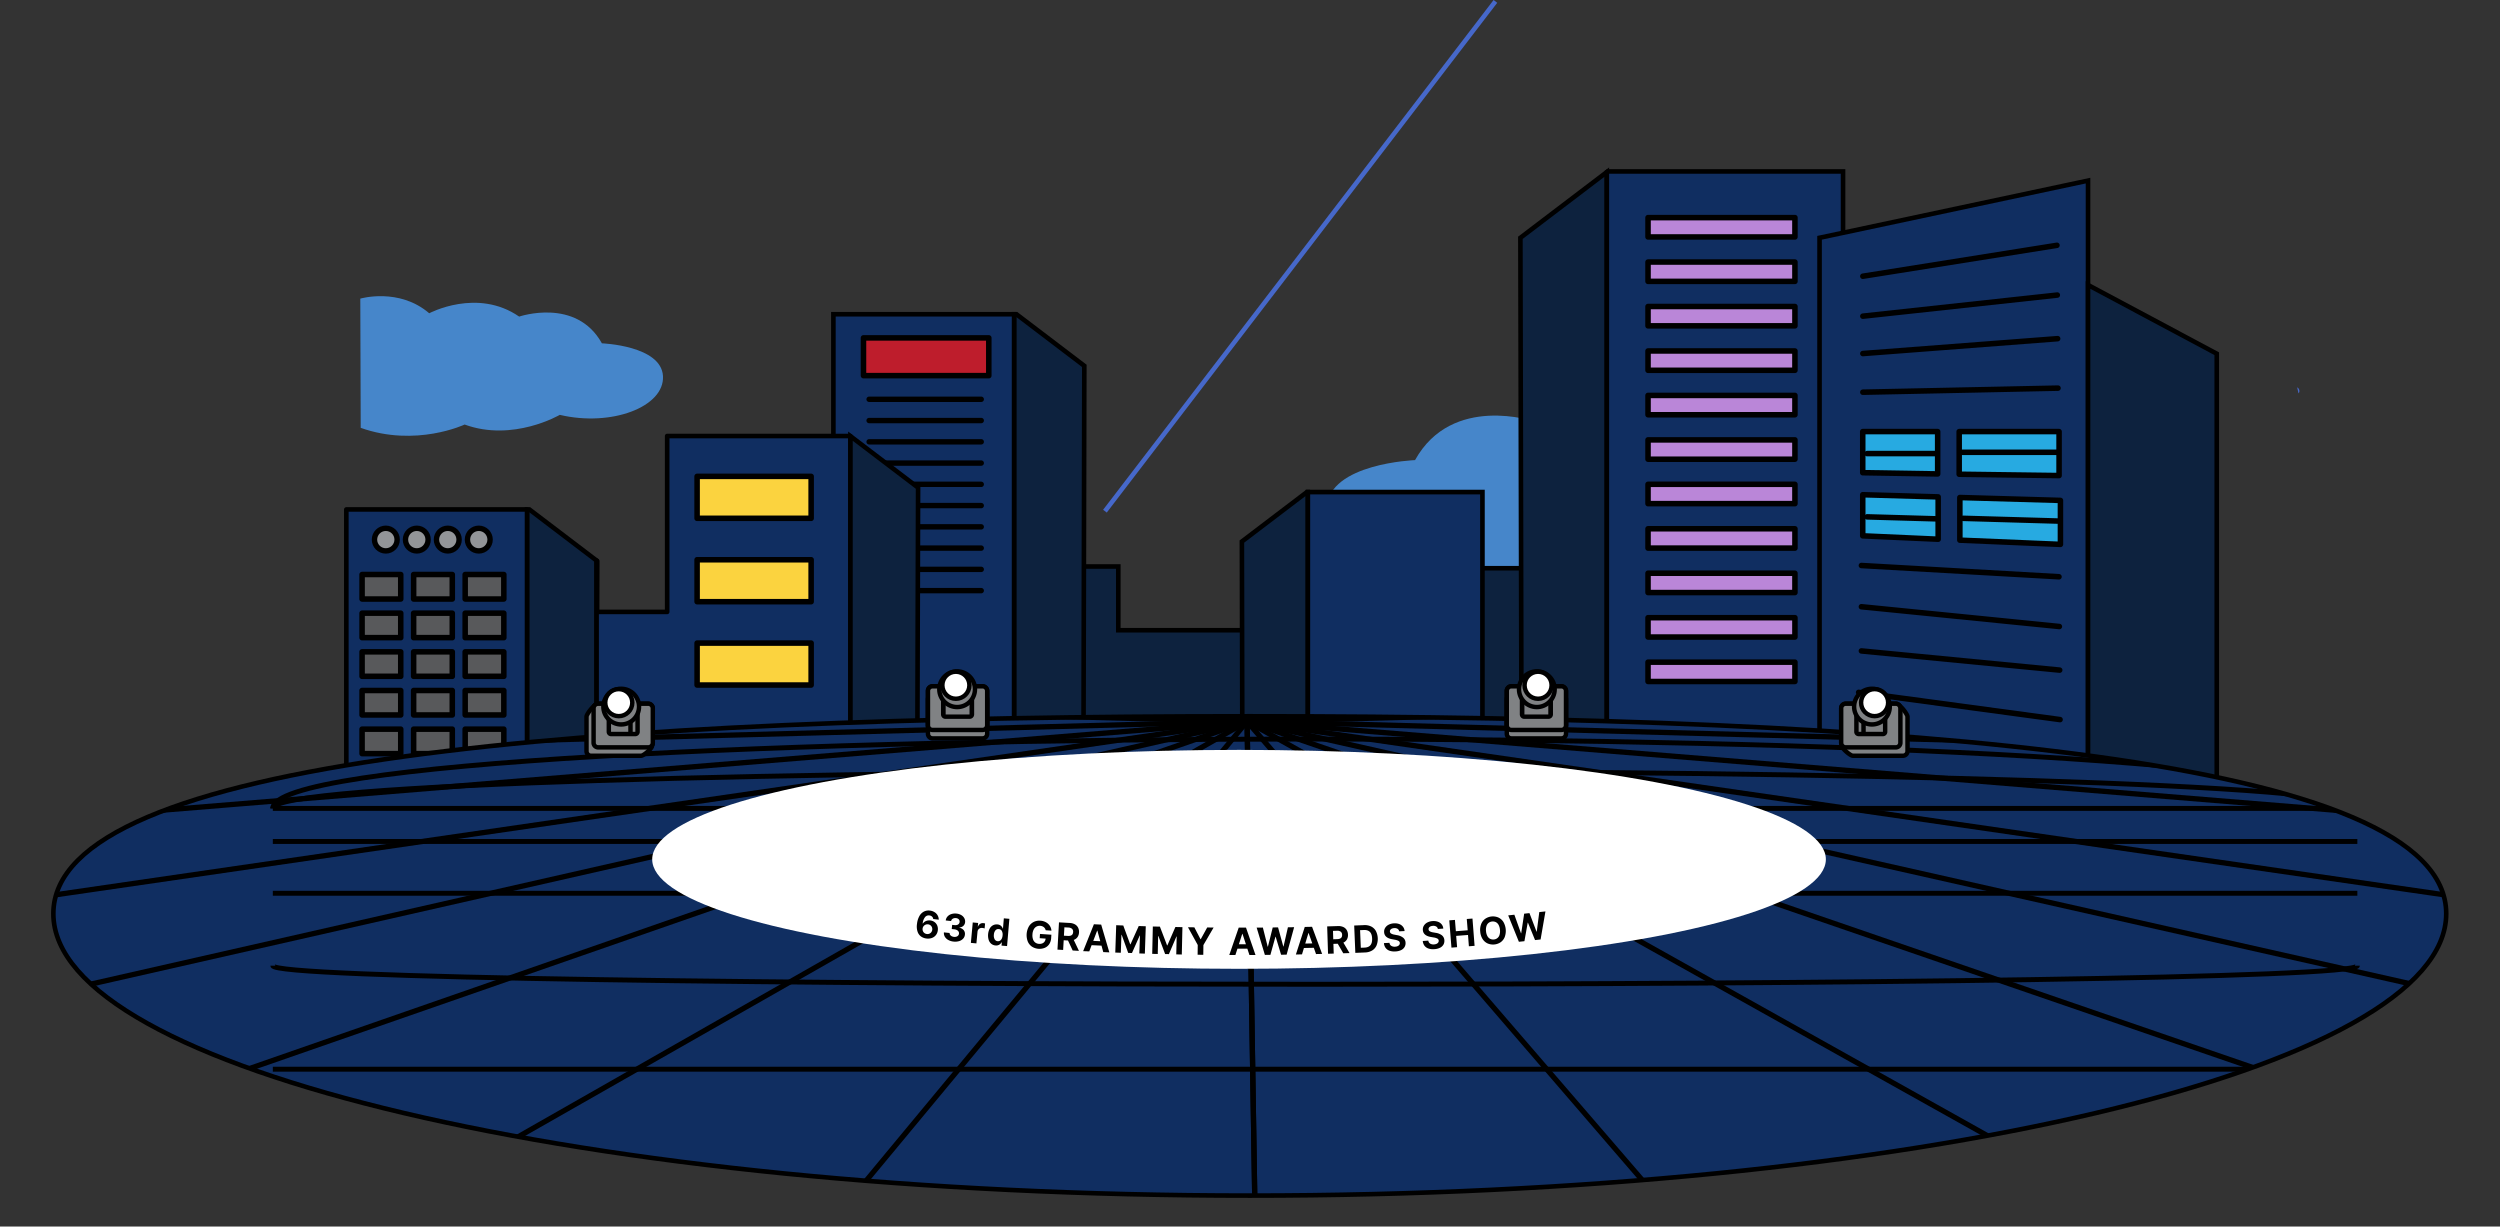 <svg id="Layer_1" data-name="Layer 1" xmlns="http://www.w3.org/2000/svg" xmlns:xlink="http://www.w3.org/1999/xlink" viewBox="0 0 2712.5 1330.82"><rect x="0" y="0" width="2712.5" height="1330.82" fill="#333333" stroke="none"/><defs><style>.cls-1,.cls-11,.cls-12,.cls-17{fill:none;}.cls-2{fill:#4686ca;}.cls-3{fill:#0d223e;}.cls-11,.cls-12,.cls-14,.cls-15,.cls-18,.cls-19,.cls-20,.cls-21,.cls-3,.cls-4,.cls-5,.cls-6,.cls-7,.cls-8,.cls-9{stroke:#000;}.cls-11,.cls-12,.cls-17,.cls-3,.cls-4{stroke-miterlimit:10;}.cls-17,.cls-3,.cls-4,.cls-6{stroke-width:5px;}.cls-4,.cls-6{fill:#102e61;}.cls-5,.cls-9{fill:#ec008c;}.cls-14,.cls-15,.cls-18,.cls-19,.cls-20,.cls-21,.cls-5,.cls-6,.cls-7,.cls-8,.cls-9{stroke-linecap:round;stroke-linejoin:round;}.cls-21,.cls-5{stroke-width:5.86px;}.cls-7{fill:#58595b;}.cls-18,.cls-19,.cls-20,.cls-7,.cls-8,.cls-9{stroke-width:6px;}.cls-8{fill:#27aae1;}.cls-10{clip-path:url(#clip-path);}.cls-11{stroke-width:5.73px;}.cls-12{stroke-width:5.36px;}.cls-13,.cls-15{fill:#fff;}.cls-14{fill:#808284;}.cls-14,.cls-15{stroke-width:4.82px;}.cls-16{fill:#4668ca;}.cls-17{stroke:#4668ca;}.cls-18{fill:#ba86d8;}.cls-19{fill:#fbd33f;}.cls-20{fill:#be1d2c;}.cls-21{fill:#939598;}</style><clipPath id="clip-path" transform="translate(55.39 0)"><path class="cls-1" d="M2598.76,991.31c0,169-581.19,305.92-1298.13,305.92S2.5,1160.26,2.5,991.31,583.69,777.15,1300.63,777.15,2598.76,822.36,2598.76,991.31Z"/></clipPath></defs><path class="cls-2" d="M1858.72,429.11s-60.57-17.73-108.09,23c0,0-75.29-40.27-141,5.23,0,0-89.44-30.62-129.72,41.89,0,0-93.26,3.43-95.79,51.46s80.48,79.87,161.78,60.66c0,0,73.3,43,149.13,15.17,0,0,76.33,36,163,5.21Z" transform="translate(55.39 0)"/><polygon class="cls-3" points="1074.94 614.63 1213.35 614.63 1213.35 683.83 1555.52 683.83 1555.52 616.55 1699.7 616.55 1699.7 843.38 1065.33 843.38 1074.94 614.63"/><polygon class="cls-3" points="1649.62 258 1650.95 873.7 1743.39 876.16 1743.39 186.71 1649.62 258"/><polygon class="cls-4" points="1999.7 186 1744.31 186 1743.39 186.71 1743.39 876.16 1999.7 883.01 1999.7 186"/><polygon class="cls-3" points="1418.04 533.89 1347.44 587.57 1348.43 1046.63 1419.04 1048.51 1419.04 533.89 1418.04 533.89"/><polygon class="cls-4" points="1608.45 533.89 1419.04 533.89 1419.04 1048.51 1608.45 1053.57 1608.45 533.89"/><polygon class="cls-3" points="1176.48 396.95 1102.84 340.95 1100.28 340.95 1100.28 877.77 1175.45 875.76 1176.48 396.95"/><polygon class="cls-4" points="904.23 340.95 904.23 883.01 1100.28 877.77 1100.28 340.95 904.23 340.95"/><line class="cls-5" x1="943" y1="433.23" x2="1064.63" y2="433.23"/><line class="cls-5" x1="943" y1="456.29" x2="1064.63" y2="456.29"/><line class="cls-5" x1="943" y1="479.36" x2="1064.63" y2="479.36"/><line class="cls-5" x1="943" y1="502.43" x2="1064.63" y2="502.43"/><line class="cls-5" x1="943" y1="525.5" x2="1064.63" y2="525.5"/><line class="cls-5" x1="943" y1="548.57" x2="1064.63" y2="548.57"/><line class="cls-5" x1="943" y1="571.63" x2="1064.63" y2="571.63"/><line class="cls-5" x1="943" y1="594.7" x2="1064.63" y2="594.7"/><line class="cls-5" x1="943" y1="617.77" x2="1064.63" y2="617.77"/><line class="cls-5" x1="943" y1="640.84" x2="1064.63" y2="640.84"/><polygon class="cls-3" points="574.38 552.76 571.82 552.76 571.82 1087.93 647.31 1085.92 647.31 608.22 574.38 552.76"/><polygon class="cls-6" points="922.49 473.07 723.88 473.07 723.88 663.91 647.86 663.91 648.02 608.76 647.31 608.22 647.31 1085.92 821.04 1081.28 821.57 895.08 922.73 892.38 922.73 473.25 922.49 473.07"/><polygon class="cls-6" points="375.76 552.76 375.76 977.38 549.82 972.73 549.82 1088.52 571.82 1087.93 571.82 552.76 375.76 552.76"/><rect class="cls-7" x="392.86" y="623.36" width="41.94" height="26.56"/><rect class="cls-7" x="448.79" y="623.36" width="41.94" height="26.56"/><rect class="cls-7" x="504.71" y="623.36" width="41.94" height="26.56"/><rect class="cls-7" x="392.86" y="665.3" width="41.94" height="26.56"/><rect class="cls-7" x="448.79" y="665.3" width="41.94" height="26.56"/><rect class="cls-7" x="504.71" y="665.3" width="41.94" height="26.56"/><rect class="cls-7" x="392.86" y="707.25" width="41.94" height="26.56"/><rect class="cls-7" x="448.79" y="707.25" width="41.94" height="26.56"/><rect class="cls-7" x="504.71" y="707.25" width="41.94" height="26.56"/><rect class="cls-7" x="392.86" y="749.19" width="41.94" height="26.56"/><rect class="cls-7" x="448.79" y="749.19" width="41.94" height="26.56"/><rect class="cls-7" x="504.71" y="749.19" width="41.94" height="26.56"/><rect class="cls-7" x="392.86" y="791.13" width="41.94" height="26.56"/><rect class="cls-7" x="448.79" y="791.13" width="41.94" height="26.56"/><rect class="cls-7" x="504.71" y="791.13" width="41.94" height="26.56"/><polygon class="cls-3" points="996.13 529.07 922.73 473.25 922.73 892.38 995.1 890.45 996.13 529.07"/><polygon class="cls-4" points="1974.21 794.63 1974.21 258 2265.51 195.96 2265.51 897.3 1974.21 897.3 1974.21 794.63"/><polygon class="cls-8" points="2102.36 514.21 2021.07 512.88 2021.07 468.28 2102.36 468.28 2102.36 514.21"/><polygon class="cls-8" points="2234.1 515.99 2125.72 514.55 2125.72 468.28 2234.1 468.28 2234.1 515.99"/><line class="cls-8" x1="2025.79" y1="492.15" x2="2099.89" y2="492.15"/><line class="cls-8" x1="2129.25" y1="490.75" x2="2232.71" y2="490.75"/><polygon class="cls-8" points="2102.91 585.06 2021.07 581.38 2021.07 536.78 2102.91 539.13 2102.91 585.06"/><polygon class="cls-8" points="2235.57 590.65 2126.44 586.08 2126.44 539.81 2235.57 542.94 2235.57 590.65"/><line class="cls-8" x1="2025.83" y1="560.79" x2="2100.43" y2="562.93"/><line class="cls-8" x1="2129.99" y1="562.38" x2="2234.16" y2="565.38"/><line class="cls-9" x1="2021.19" y1="299.71" x2="2231.78" y2="266.16"/><line class="cls-9" x1="2021.19" y1="343.05" x2="2232.18" y2="320.14"/><line class="cls-9" x1="2021.19" y1="383.6" x2="2232.54" y2="367.45"/><line class="cls-9" x1="2021.19" y1="425.54" x2="2232.94" y2="421.13"/><line class="cls-9" x1="2019.62" y1="613.58" x2="2234" y2="625.79"/><line class="cls-9" x1="2019.62" y1="658.31" x2="2234.4" y2="679.77"/><line class="cls-9" x1="2019.62" y1="706.26" x2="2234.76" y2="727.08"/><line class="cls-9" x1="2016.62" y1="751.2" x2="2235.16" y2="780.76"/><polygon class="cls-3" points="2265.51 309.21 2405.18 383.76 2405.18 1019.39 2265.51 1019.39 2265.51 309.21"/><path class="cls-4" d="M2598.76,991.31c0,169-581.19,305.92-1298.13,305.92S2.5,1160.26,2.5,991.31,583.69,777.15,1300.63,777.15,2598.76,822.36,2598.76,991.31Z" transform="translate(55.39 0)"/><g class="cls-10"><line class="cls-11" x1="1361.91" y1="1330.78" x2="1353.08" y2="782.79"/><line class="cls-11" x1="1361.91" y1="1330.78" x2="1353.08" y2="782.79"/><line class="cls-11" x1="1807.16" y1="1309.77" x2="1353.08" y2="782.79"/><line class="cls-11" x1="2190.95" y1="1251.6" x2="1353.08" y2="782.79"/><line class="cls-11" x1="2473.6" y1="1168.34" x2="1353.08" y2="782.79"/><line class="cls-11" x1="2643.83" y1="1073.88" x2="1353.08" y2="782.79"/><line class="cls-11" x1="2712.09" y1="979.57" x2="1353.08" y2="782.79"/><line class="cls-11" x1="2699.12" y1="892.59" x2="1353.08" y2="782.79"/><line class="cls-11" x1="2626.84" y1="816.43" x2="1353.08" y2="782.79"/><line class="cls-11" x1="2513.91" y1="752.11" x2="1353.08" y2="782.79"/><line class="cls-11" x1="2374.39" y1="699.27" x2="1353.08" y2="782.79"/><line class="cls-11" x1="2218.17" y1="656.95" x2="1353.08" y2="782.79"/><line class="cls-11" x1="2051.85" y1="624.06" x2="1353.08" y2="782.79"/><line class="cls-11" x1="1879.67" y1="599.58" x2="1353.08" y2="782.79"/><line class="cls-11" x1="1704.28" y1="582.69" x2="1353.08" y2="782.79"/><line class="cls-11" x1="1527.27" y1="572.8" x2="1353.08" y2="782.79"/><line class="cls-11" x1="1349.65" y1="569.54" x2="1353.08" y2="782.79"/><line class="cls-11" x1="1172.14" y1="572.8" x2="1353.08" y2="782.79"/><line class="cls-11" x1="995.45" y1="582.69" x2="1353.08" y2="782.79"/><line class="cls-11" x1="820.6" y1="599.58" x2="1353.08" y2="782.79"/><line class="cls-11" x1="649.21" y1="624.06" x2="1353.08" y2="782.79"/><line class="cls-11" x1="483.95" y1="656.95" x2="1353.08" y2="782.79"/><line class="cls-11" x1="329.09" y1="699.27" x2="1353.08" y2="782.79"/><line class="cls-11" x1="191.27" y1="752.11" x2="1353.08" y2="782.79"/><line class="cls-11" x1="80.41" y1="816.43" x2="1353.08" y2="782.79"/><line class="cls-11" x1="10.59" y1="892.59" x2="1353.08" y2="782.79"/><line class="cls-11" x1="0.41" y1="979.57" x2="1353.08" y2="782.79"/><line class="cls-11" x1="71.72" y1="1073.88" x2="1353.08" y2="782.79"/><line class="cls-11" x1="244.98" y1="1168.34" x2="1353.08" y2="782.79"/><line class="cls-11" x1="530.32" y1="1251.6" x2="1353.08" y2="782.79"/><line class="cls-11" x1="915.98" y1="1309.77" x2="1353.08" y2="782.79"/><path class="cls-12" d="M240.62,1160.08H2502.34" transform="translate(55.39 0)"/><path class="cls-12" d="M240.62,1047.78c0,26.88,2261.72,26.88,2261.72,0" transform="translate(55.39 0)"/><path class="cls-12" d="M240.62,969.17H2502.34" transform="translate(55.39 0)"/><path class="cls-12" d="M240.62,913H2502.34" transform="translate(55.39 0)"/><path class="cls-12" d="M240.62,877.09H2502.34" transform="translate(55.39 0)"/><path class="cls-12" d="M240.62,877.09c0-53.72,2261.72-53.72,2261.72,0" transform="translate(55.39 0)"/><path class="cls-12" d="M240.62,877.09c0-100.32,2261.72-100.32,2261.72,0" transform="translate(55.39 0)"/><ellipse class="cls-13" cx="1344.35" cy="932.4" rx="636.71" ry="118.77"/><path d="M944,1016.15a10.5,10.5,0,0,1-3.78-5.15,18.2,18.2,0,0,1-.67-8.55,22.44,22.44,0,0,1,2.49-8.32,12.12,12.12,0,0,1,4.87-5,11.12,11.12,0,0,1,6.67-1.14,11.81,11.81,0,0,1,5.06,1.74,9.57,9.57,0,0,1,4.51,8.12l-6-.72a4.11,4.11,0,0,0-1.29-2.63,4.86,4.86,0,0,0-2.88-1.25,5.06,5.06,0,0,0-4.82,2,13.16,13.16,0,0,0-2.44,6.72l.28,0a7.26,7.26,0,0,1,3.41-2.7,9.3,9.3,0,0,1,4.62-.56,9.45,9.45,0,0,1,4.6,1.78,8.74,8.74,0,0,1,2.9,3.8,10.11,10.11,0,0,1,.61,5.05,10.22,10.22,0,0,1-2,5.13,9.75,9.75,0,0,1-4.36,3.19,12.55,12.55,0,0,1-6,.62A12.72,12.72,0,0,1,944,1016.15Zm2-5.88a5,5,0,0,0,1.65,2.12,5.14,5.14,0,0,0,2.59,1,5.37,5.37,0,0,0,2.77-.36,5,5,0,0,0,2.1-1.67,5.35,5.35,0,0,0,1-2.6,5.43,5.43,0,0,0-.36-2.73,5.08,5.08,0,0,0-1.63-2.12,5.18,5.18,0,0,0-2.56-1,5.37,5.37,0,0,0-2.79.4,5.42,5.42,0,0,0-2.14,1.68,5.32,5.32,0,0,0-1,2.54A5.4,5.4,0,0,0,946,1010.27Z" transform="translate(55.39 0)"/><path d="M973.44,1019.84a9.59,9.59,0,0,1-3.68-3.51,7.82,7.82,0,0,1-1-4.69l6.2.65a3.09,3.09,0,0,0,.52,2,4.44,4.44,0,0,0,1.68,1.48,6.52,6.52,0,0,0,2.52.74,6.22,6.22,0,0,0,2.65-.25,4.2,4.2,0,0,0,1.93-1.24,3.73,3.73,0,0,0,.41-4.22,4.45,4.45,0,0,0-1.79-1.66,7.54,7.54,0,0,0-2.92-.85l-2.73-.28.47-4.53,2.74.29a6.58,6.58,0,0,0,2.62-.22,4,4,0,0,0,1.89-1.21,3.54,3.54,0,0,0,.83-2,3.74,3.74,0,0,0-.32-2,3.66,3.66,0,0,0-1.36-1.49,5,5,0,0,0-2.2-.72,6.27,6.27,0,0,0-2.46.21,4.49,4.49,0,0,0-1.91,1.11,3.26,3.26,0,0,0-.92,1.88l-5.87-.61a7.73,7.73,0,0,1,1.92-4.31,9.45,9.45,0,0,1,4.17-2.65,13.11,13.11,0,0,1,5.54-.52,12.45,12.45,0,0,1,5.24,1.66,8.65,8.65,0,0,1,3.29,3.38,7.42,7.42,0,0,1,.84,4.35,6.17,6.17,0,0,1-1,2.85,5.76,5.76,0,0,1-2.19,2,7.81,7.81,0,0,1-3,.85l0,.24a7.94,7.94,0,0,1,4.74,2.75,6.34,6.34,0,0,1,1.23,4.81,7.3,7.3,0,0,1-1.91,4.32,9.66,9.66,0,0,1-4.39,2.68,15.26,15.26,0,0,1-6,.49A14.47,14.47,0,0,1,973.44,1019.84Z" transform="translate(55.39 0)"/><path d="M1000.05,1000.87l5.84.55-.36,3.84.25,0a5.77,5.77,0,0,1,2.31-2.89,5.38,5.38,0,0,1,3.43-.77,9,9,0,0,1,1.9.39l-.51,5.39a6.88,6.88,0,0,0-1.16-.35,11.5,11.5,0,0,0-1.38-.22,5,5,0,0,0-2.5.36,4.35,4.35,0,0,0-1.85,1.48,4.69,4.69,0,0,0-.82,2.33l-1.19,12.61-6-.56Z" transform="translate(55.39 0)"/><path d="M1020.26,1024.12a9.1,9.1,0,0,1-2.89-4.2,16.7,16.7,0,0,1,1.07-12.42,8.91,8.91,0,0,1,3.59-3.59,8.48,8.48,0,0,1,4.67-.91,6.56,6.56,0,0,1,3.94,1.51,7.2,7.2,0,0,1,2,3l.2,0,.94-11.12,6,.52-2.51,29.58-6-.5.3-3.56-.29,0a7.13,7.13,0,0,1-2.52,2.6,6.65,6.65,0,0,1-4.1.79A8.31,8.31,0,0,1,1020.26,1024.12Zm3.47-5.08a4.26,4.26,0,0,0,6,1.53,5.19,5.19,0,0,0,1.82-2.19,9.93,9.93,0,0,0,.86-3.45,8.18,8.18,0,0,0-.84-4.89,4,4,0,0,0-3.35-2,4,4,0,0,0-3.62,1.47,8.14,8.14,0,0,0-1.63,4.6A8.7,8.7,0,0,0,1023.73,1019Z" transform="translate(55.39 0)"/><path d="M1077.18,1006a6.89,6.89,0,0,0-4-1.48,7.34,7.34,0,0,0-4.11.89,7.51,7.51,0,0,0-2.93,3.16,12.8,12.8,0,0,0-1.31,5.17,13.46,13.46,0,0,0,.58,5.36,7.24,7.24,0,0,0,2.45,3.54,7.51,7.51,0,0,0,4,1.45,8,8,0,0,0,3.66-.52,5.51,5.51,0,0,0,2.5-2,6.46,6.46,0,0,0,1.09-3.19l-6.42-.43.31-4.63,12.36.84-.25,3.69a13.12,13.12,0,0,1-2.08,6.54,10.9,10.9,0,0,1-4.84,4,15.3,15.3,0,0,1-13.91-1.28,12.64,12.64,0,0,1-4.55-5.62,19.43,19.43,0,0,1,1.15-16.19,12.83,12.83,0,0,1,5.32-5,13.8,13.8,0,0,1,7.2-1.35,14.23,14.23,0,0,1,6,1.68,11.71,11.71,0,0,1,4.23,3.84,10.82,10.82,0,0,1,1.79,5.29l-6.22-.43A6.15,6.15,0,0,0,1077.18,1006Z" transform="translate(55.39 0)"/><path d="M1093.61,1000.75l11.63.66a12.7,12.7,0,0,1,5.65,1.52,8.35,8.35,0,0,1,3.45,3.57,10.13,10.13,0,0,1,1,5.18,9.7,9.7,0,0,1-1.65,5.12,8.25,8.25,0,0,1-4.08,3l5.65,11.88-6.8-.38-5.07-10.85-4.68-.27-.6,10.53-6.15-.36Zm9.68,14.72q5.45.31,5.66-4.15a4.29,4.29,0,0,0-1.13-3.51,6.22,6.22,0,0,0-4-1.43l-4.34-.24-.52,9.09Z" transform="translate(55.39 0)"/><path d="M1119.82,1032l11.67-29.18,7.9.37,8.86,30.14-6.59-.31-1.92-7-10.73-.5-2.55,6.74Zm18.59-10.79-3.18-11.53h-.2l-4.24,11.18Z" transform="translate(55.39 0)"/><path d="M1163.35,1004.16l7.53,20.41h.33l8.94-19.84,7.63.27-1,29.68-6-.21.68-19.43h-.24l-8.43,19-4.09-.15-7.07-19.66h-.25l-.68,19.51-6-.21,1-29.68Z" transform="translate(55.39 0)"/><path d="M1203.1,1005.4l7.78,20.33h.33l8.7-19.94,7.63.17-.68,29.69-6-.14.44-19.43h-.25l-8.19,19.14-4.1-.1-7.31-19.57h-.24l-.45,19.52-6-.14.67-29.69Z" transform="translate(55.39 0)"/><path d="M1240.45,1006.14l6.69,12.88h.29l7-12.71,6.94.08-11.06,19-.13,10.58-6.15-.07.13-10.58-10.6-19.25Z" transform="translate(55.39 0)"/><path d="M1278.37,1036.19l10.25-29.71,7.91,0,10.3,29.68h-6.6l-2.25-6.84h-10.74l-2.23,6.86Zm18.05-11.68-3.73-11.36h-.21l-3.69,11.36Z" transform="translate(55.39 0)"/><path d="M1308.09,1006.48l6.72-.08,5.24,20.7h.25l5.22-20.81,5.78-.07,5.69,20.73h.25l4.76-20.85,6.73-.08-8.15,29.79-6,.07-5.88-19.54h-.25L1323,1036l-6,.07Z" transform="translate(55.39 0)"/><path d="M1350.64,1035.65l9.64-29.92,7.91-.17L1379.1,1035l-6.6.15-2.39-6.8-10.74.23-2.09,6.9Zm17.81-12.05-4-11.27h-.2l-3.46,11.44Z" transform="translate(55.39 0)"/><path d="M1384.59,1005.15l11.64-.37a12.77,12.77,0,0,1,5.76,1,8.34,8.34,0,0,1,3.76,3.26,10.09,10.09,0,0,1,1.41,5.07,9.63,9.63,0,0,1-1.19,5.25,8.24,8.24,0,0,1-3.79,3.38l6.68,11.35-6.81.21-6-10.36-4.69.15.33,10.54-6.15.19Zm10.94,13.81c3.64-.11,5.39-1.66,5.27-4.64a4.24,4.24,0,0,0-1.44-3.39,6.19,6.19,0,0,0-4.11-1.07l-4.35.14.29,9.1Z" transform="translate(55.39 0)"/><path d="M1415.14,1033.86l-1.23-29.67,10.58-.43a15.86,15.86,0,0,1,7.76,1.45,12,12,0,0,1,5.18,4.9,19.14,19.14,0,0,1,.65,15.88,12,12,0,0,1-4.79,5.34,16,16,0,0,1-7.7,2.1Zm10-5.7q4.31-.18,6.36-2.61t1.85-7.34q-.19-4.87-2.43-7.1t-6.52-2.05l-4.1.17.79,19.09Z" transform="translate(55.39 0)"/><path d="M1461,1007.8a5.94,5.94,0,0,0-3.65-.79,7,7,0,0,0-2.6.57,3.69,3.69,0,0,0-1.61,1.31,2.8,2.8,0,0,0-.48,1.79,2.64,2.64,0,0,0,1.39,2.25,10.34,10.34,0,0,0,3.54,1.17l2.7.52a14.36,14.36,0,0,1,6.65,2.72,7.27,7.27,0,0,1,2.69,5.5,8.19,8.19,0,0,1-1.13,4.78,8.71,8.71,0,0,1-3.8,3.3,15.79,15.79,0,0,1-6.09,1.4,16,16,0,0,1-6.3-.76,9,9,0,0,1-4.28-3.07,9.65,9.65,0,0,1-1.83-5.22l6-.31a4.25,4.25,0,0,0,1.9,3.26,6.81,6.81,0,0,0,4.19.94,7.74,7.74,0,0,0,2.78-.61,4.17,4.17,0,0,0,1.79-1.41,3.05,3.05,0,0,0,.56-2,2.65,2.65,0,0,0-1.36-2.22,12.08,12.08,0,0,0-3.91-1.28l-3.28-.62c-5.45-1-8.27-3.6-8.48-7.65a7.9,7.9,0,0,1,1.2-4.75,9.36,9.36,0,0,1,3.83-3.37,14.15,14.15,0,0,1,5.73-1.43,13.79,13.79,0,0,1,5.77.83,9.07,9.07,0,0,1,4,3,8.17,8.17,0,0,1,1.65,4.55l-5.89.3A3.75,3.75,0,0,0,1461,1007.8Z" transform="translate(55.39 0)"/><path d="M1502.91,1005.29a6,6,0,0,0-3.66-.74,7.16,7.16,0,0,0-2.6.61,3.79,3.79,0,0,0-1.59,1.33,2.83,2.83,0,0,0-.45,1.8,2.62,2.62,0,0,0,1.43,2.23,10.38,10.38,0,0,0,3.55,1.12l2.71.48a14.36,14.36,0,0,1,6.69,2.63,7.27,7.27,0,0,1,2.76,5.46,8.15,8.15,0,0,1-1.06,4.79,8.73,8.73,0,0,1-3.75,3.35,15.6,15.6,0,0,1-6.06,1.49,15.8,15.8,0,0,1-6.32-.67,9.08,9.08,0,0,1-4.33-3,9.76,9.76,0,0,1-1.9-5.2l6-.39a4.31,4.31,0,0,0,2,3.23,6.87,6.87,0,0,0,4.2.88,7.89,7.89,0,0,0,2.78-.65,4.29,4.29,0,0,0,1.77-1.44,3,3,0,0,0,.53-2,2.63,2.63,0,0,0-1.39-2.2,12.13,12.13,0,0,0-3.93-1.23l-3.29-.57q-8.19-1.46-8.59-7.53a7.88,7.88,0,0,1,1.13-4.77,9.56,9.56,0,0,1,3.78-3.43,14.24,14.24,0,0,1,5.71-1.5,13.73,13.73,0,0,1,5.78.75,9,9,0,0,1,4.06,2.89,8.26,8.26,0,0,1,1.71,4.52l-5.89.39A3.75,3.75,0,0,0,1502.91,1005.29Z" transform="translate(55.39 0)"/><path d="M1517.09,998.57l6.13-.47,1,12.27,12.84-1-1-12.27,6.18-.47,2.29,29.6-6.18.48-.94-12.27-12.85,1,1,12.26-6.13.48Z" transform="translate(55.39 0)"/><path d="M1577.26,1016.63a12.72,12.72,0,0,1-4.45,5.69,14.9,14.9,0,0,1-14.19,1.29,12.81,12.81,0,0,1-5.42-4.8,17.49,17.49,0,0,1-2.53-8,17.22,17.22,0,0,1,1.06-8.31,12.74,12.74,0,0,1,4.46-5.69,14.92,14.92,0,0,1,14.19-1.29,12.76,12.76,0,0,1,5.41,4.79,19.48,19.48,0,0,1,1.47,16.3Zm-18.93-1.15a7.2,7.2,0,0,0,2.94,3.08,7.45,7.45,0,0,0,4.13.78,6.92,6.92,0,0,0,6.22-5.08,13.43,13.43,0,0,0,.45-5.37,13.74,13.74,0,0,0-1.41-5.22,7.24,7.24,0,0,0-2.93-3.08,7.63,7.63,0,0,0-8,.73,7.11,7.11,0,0,0-2.34,3.56,13.5,13.5,0,0,0-.45,5.38A13.74,13.74,0,0,0,1558.33,1015.48Z" transform="translate(55.39 0)"/><path d="M1581,993.19l6.69-.72,7.19,20.1.25,0,3.2-21.22,5.75-.62,7.65,20.1.25,0,2.75-21.21,6.69-.72-5.27,30.43-6,.65-7.72-18.89-.24,0-3.58,20.11-6,.64Z" transform="translate(55.39 0)"/></g><rect class="cls-14" x="1006.83" y="744.62" width="64.26" height="47.41" rx="5"/><path class="cls-14" d="M1010.7,753.75H999.17v30.53a2.44,2.44,0,0,1-2.43,2.42H970.4a2.43,2.43,0,0,1-2.42-2.42V753.75H956.44a5,5,0,0,0-5,5v37.41a5,5,0,0,0,5,5h54.26a5,5,0,0,0,5-5V758.75A5,5,0,0,0,1010.7,753.75Z" transform="translate(55.39 0)"/><path class="cls-14" d="M1010.7,744.62H999.17v30.53a2.45,2.45,0,0,1-2.43,2.43H970.4a2.44,2.44,0,0,1-2.42-2.43V744.62H956.44a5,5,0,0,0-5,5V787a5,5,0,0,0,5,5h54.26a5,5,0,0,0,5-5V749.62A5,5,0,0,0,1010.7,744.62Z" transform="translate(55.39 0)"/><circle class="cls-14" cx="1038.49" cy="747.8" r="19.36"/><circle class="cls-15" cx="1037.13" cy="743.48" r="14.68"/><rect class="cls-14" x="644.03" y="763.5" width="64.26" height="47.41" rx="5"/><path class="cls-14" d="M640.21,772.62H628.68v30.53a2.44,2.44,0,0,1-2.43,2.43H599.92a2.44,2.44,0,0,1-2.43-2.43V772.62l-5.92-7.88c-2.75,0-10.61,10.13-10.61,12.88V815a5,5,0,0,0,5,5h54.25c2.75,0,11.83-7.8,11.83-10.55l-6.83-31.86A5,5,0,0,0,640.21,772.62Z" transform="translate(55.39 0)"/><path class="cls-14" d="M647.9,763.5H636.37V794a2.43,2.43,0,0,1-2.43,2.43H607.61a2.43,2.43,0,0,1-2.43-2.43V763.5H593.65a5,5,0,0,0-5,5v37.41a5,5,0,0,0,5,5H647.9a5,5,0,0,0,5-5V768.5A5,5,0,0,0,647.9,763.5Z" transform="translate(55.39 0)"/><circle class="cls-14" cx="674" cy="766.67" r="19.36"/><circle class="cls-15" cx="671.36" cy="762.35" r="14.68"/><rect class="cls-14" x="1579.49" y="744.62" width="64.26" height="47.41" rx="5" transform="translate(3278.61 1536.65) rotate(-180)"/><path class="cls-14" d="M1584.49,753.75H1596v30.53a2.43,2.43,0,0,0,2.43,2.42h26.33a2.43,2.43,0,0,0,2.43-2.42V753.75h11.53a5,5,0,0,1,5,5v37.41a5,5,0,0,1-5,5h-54.25a5,5,0,0,1-5-5V758.75A5,5,0,0,1,1584.49,753.75Z" transform="translate(55.39 0)"/><path class="cls-14" d="M1584.49,744.62H1596v30.53a2.44,2.44,0,0,0,2.43,2.43h26.33a2.44,2.44,0,0,0,2.43-2.43V744.62h11.53a5,5,0,0,1,5,5V787a5,5,0,0,1-5,5h-54.25a5,5,0,0,1-5-5V749.62A5,5,0,0,1,1584.49,744.62Z" transform="translate(55.39 0)"/><circle class="cls-14" cx="1667.47" cy="747.8" r="19.36"/><circle class="cls-15" cx="1668.82" cy="743.48" r="14.68"/><path class="cls-2" d="M335.53,324s41.91-12.27,74.79,15.89c0,0,52.1-27.86,97.58,3.62,0,0,61.89-21.19,89.77,29,0,0,64.53,2.38,66.28,35.61s-55.69,55.27-112,42c0,0-50.72,29.74-103.2,10.5,0,0-52.82,24.94-112.77,3.6Z" transform="translate(55.39 0)"/><rect class="cls-14" x="1942.28" y="763.5" width="64.26" height="47.41" rx="5" transform="translate(4004.21 1574.4) rotate(-180)"/><path class="cls-14" d="M1955,772.62h11.53v30.53a2.45,2.45,0,0,0,2.43,2.43h26.34a2.44,2.44,0,0,0,2.42-2.43V772.62l5.92-7.88c2.75,0,10.62,10.13,10.62,12.88V815a5,5,0,0,1-5,5H1955c-2.75,0-11.83-7.8-11.83-10.55l6.83-31.86A5,5,0,0,1,1955,772.62Z" transform="translate(55.39 0)"/><path class="cls-14" d="M1947.28,763.5h11.54V794a2.43,2.43,0,0,0,2.42,2.43h26.34A2.43,2.43,0,0,0,1990,794V763.5h11.54a5,5,0,0,1,5,5v37.41a5,5,0,0,1-5,5h-54.26a5,5,0,0,1-5-5V768.5A5,5,0,0,1,1947.28,763.5Z" transform="translate(55.39 0)"/><circle class="cls-14" cx="2031.07" cy="766.67" r="19.36"/><circle class="cls-15" cx="2033.96" cy="762.35" r="14.68"/><path class="cls-16" d="M2437,420.28c2.49,1,3.32,4.82,1.5,6.51Z" transform="translate(55.39 0)"/><line class="cls-17" x1="1622.52" y1="1.52" x2="1198.85" y2="554.62"/><rect class="cls-18" x="1788.12" y="236.1" width="159.38" height="20.97"/><rect class="cls-18" x="1788.12" y="284.33" width="159.38" height="20.97"/><rect class="cls-18" x="1788.12" y="332.57" width="159.38" height="20.97"/><rect class="cls-18" x="1788.12" y="380.8" width="159.38" height="20.97"/><rect class="cls-18" x="1788.12" y="429.03" width="159.38" height="20.97"/><rect class="cls-18" x="1788.12" y="477.27" width="159.38" height="20.97"/><rect class="cls-18" x="1788.12" y="525.5" width="159.38" height="20.97"/><rect class="cls-18" x="1788.12" y="573.73" width="159.38" height="20.97"/><rect class="cls-18" x="1788.12" y="621.96" width="159.38" height="20.97"/><rect class="cls-18" x="1788.12" y="670.2" width="159.38" height="20.97"/><rect class="cls-18" x="1788.12" y="718.43" width="159.38" height="20.97"/><rect class="cls-19" x="756.36" y="516.87" width="123.73" height="45.52"/><rect class="cls-19" x="756.36" y="607.31" width="123.73" height="45.52"/><rect class="cls-19" x="756.36" y="697.75" width="123.73" height="45.52"/><rect class="cls-20" x="936.88" y="366.6" width="135.96" height="40.98"/><circle class="cls-21" cx="418.6" cy="585.47" r="12.29"/><circle class="cls-21" cx="452.22" cy="585.47" r="12.29"/><circle class="cls-21" cx="485.84" cy="585.47" r="12.29"/><circle class="cls-21" cx="519.47" cy="585.47" r="12.29"/></svg>